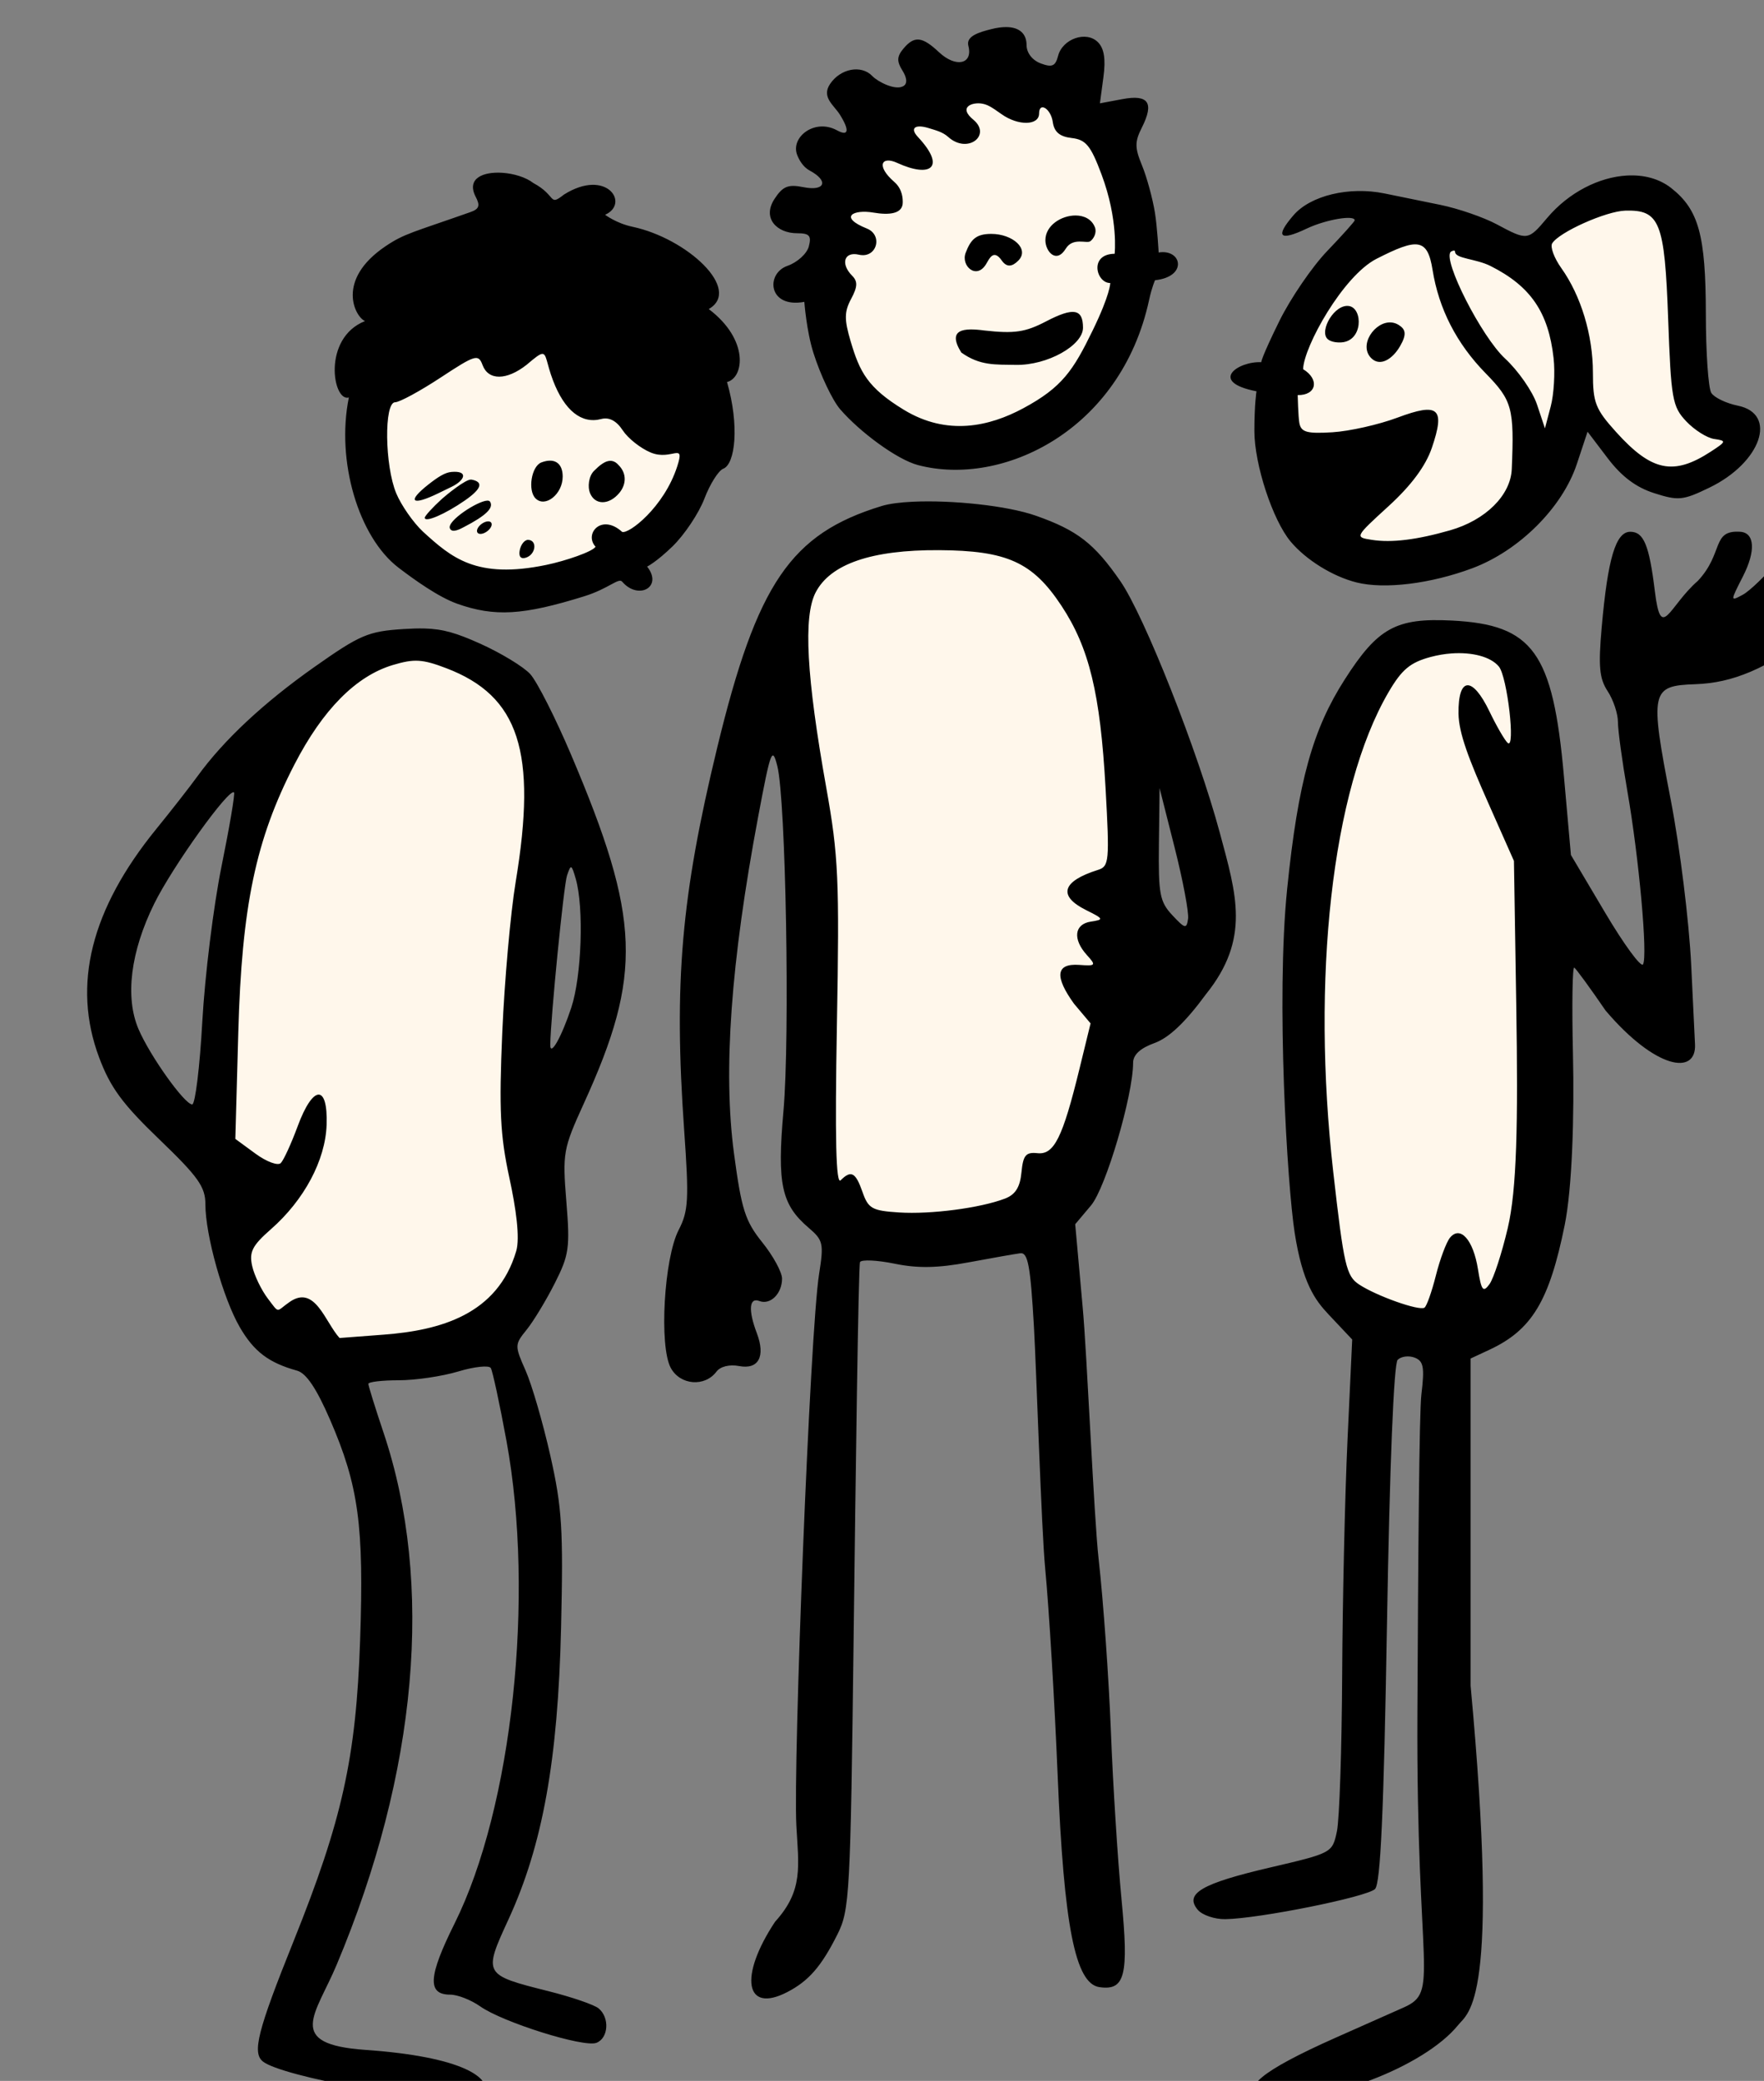 <?xml version="1.0" encoding="UTF-8"?> <svg xmlns="http://www.w3.org/2000/svg" width="279.161mm" height="329.28mm" viewBox="0 0 279.161 329.28"><rect x="0" y="0" width="279.161" height="329.28" fill="#808080" stroke="none"/><path d="m 36946.068,12753.418 c -36.359,0.647 -67.286,24.643 -84.677,56.197 -26.485,91.952 -2.327,152.189 52.084,160.766 54.41,8.576 107.712,-52.857 117.685,-104.219 9.974,-51.361 -19.237,-100.478 -64.385,-110.601 -7.054,-1.582 -13.973,-2.263 -20.707,-2.143 z m 381.303,67.668 c -10.588,0.592 -23.011,5.673 -36.418,16.455 -35.753,28.752 -35.904,15.159 -63.719,4.887 -27.815,-10.273 -71.253,11.369 -98.07,48.668 -38.675,148.997 46.541,147.898 89.648,142.513 43.108,-5.386 73.583,-95.043 73.583,-95.043 0,0 10.754,23.196 29.367,39.793 18.613,16.597 34.573,17.753 49.644,11.27 15.071,-6.482 27.373,-23.636 6.096,-38.695 -21.276,-15.059 -10.749,-71.707 -16.4,-101.028 -3.533,-18.325 -16.085,-29.806 -33.731,-28.82 z m -660.142,47.539 c -35.228,-0.277 -71.483,14.923 -83.264,58.68 -20.944,77.789 16.955,97.437 46.875,122.769 22.385,17.852 74.026,1.196 118.574,-31.217 44.548,-32.412 18.505,-98.433 -13.853,-127.654 -14.157,-12.784 -40.934,-22.363 -68.332,-22.578 z m 259.244,153.625 c -6.554,0.04 -13.595,0.338 -21.2,0.787 -107.566,5.796 -84.035,79.475 -68.41,144.1 15.625,64.625 -0.554,182.206 4.211,243.64 4.765,61.434 133.313,29.322 152.373,0.799 19.06,-28.523 54.111,-237.007 25.744,-311.646 -24.821,-65.309 -46.843,-77.946 -92.718,-77.68 z m 291.07,60.264 c -33.086,0.753 -45.683,27.535 -66.461,81.576 -28.479,92.749 -15.736,229.48 -3.324,296.699 12.411,67.218 106.271,35.702 116.244,4.885 9.974,-30.816 14.627,-238.654 10.195,-291.711 -4.433,-53.056 -11.414,-88.36 -49.756,-91.252 -2.396,-0.181 -4.692,-0.248 -6.898,-0.197 z m -614.451,11.16 c -30.263,-0.382 -71.784,10.661 -90.678,68.324 -27.483,83.873 -22.166,164.057 -23.717,233.27 -0.665,127.056 49.757,123.565 105.719,117.98 55.962,-5.585 87.768,-40.39 76.686,-102.123 -11.082,-61.733 3.434,-157.274 8.421,-222.398 4.987,-65.124 -26.374,-85.67 -45.324,-90.756 -5.921,-1.59 -17.351,-4.124 -31.107,-4.297 z" transform="translate(130.08,73.764) matrix(0.265,0,0,0.265,-8886.089,-2794.296) translate(-3313.529,-2437.82)" fill="#FFF7EB" paint-order="markers stroke fill"></path><path d="m 36955.973,12720.148 c -2.585,-0.02 -5.543,0.38 -8.834,1.206 -7.486,1.879 -15.286,4.2 -13.772,9.992 2.878,11.001 -7.48,13.258 -17.529,3.818 -10.119,-9.503 -14.782,-9.948 -21.346,-2.039 -3.814,4.596 -3.93,7.483 -0.531,12.928 2.808,4.493 3.049,7.832 0.68,9.297 -4.817,2.976 -15.5,-2.664 -18.61,-5.938 -6.612,-6.961 -19.22,-4.504 -25.363,4.871 -5.108,7.794 2.436,12.494 5.977,18.16 6.011,9.61 5.109,13.09 -1.731,9.358 -13.348,-7.284 -27.808,4.141 -23.807,14.615 1.059,2.772 3.37,7.2 7.489,9.404 11.584,6.2 9.218,12.512 -3.723,9.924 -9.147,-1.828 -12.32,-0.545 -17.256,6.99 -7.629,11.644 1.574,20.522 13.406,20.522 7.432,0 8.747,1.461 7.071,7.871 -1.132,4.326 -6.871,9.544 -12.752,11.594 -13.118,4.571 -11.687,25.499 10.066,21.519 0,0 1.275,17.358 5.453,30.528 4.177,13.171 11.361,28.299 15.959,33.617 11.787,13.623 33.947,30.019 46.492,33.322 50.31,13.243 121.093,-20.516 137.977,-98.576 1.669,-7.715 3.551,-11.82 3.551,-11.82 19.708,-2.078 16.069,-18.805 2.162,-16.557 0,0 -0.836,-15.37 -2.252,-23.959 -1.411,-8.589 -4.879,-21.228 -7.703,-28.09 -4.333,-10.479 -4.347,-14.071 -0.113,-22.463 7.536,-14.939 4.06,-20.011 -11.692,-17.056 l -13.318,2.498 2.092,-15.577 c 1.456,-10.843 0.454,-17.204 -3.289,-20.947 -6.971,-6.971 -21.149,-2.042 -23.809,8.274 -1.563,6.083 -3.585,6.941 -10.369,4.4 -4.992,-1.873 -8.42,-6.305 -8.42,-10.883 0,-6.987 -4.402,-10.751 -12.156,-10.803 z m -14.494,45.706 c 3.283,0.582 5.327,1.756 11.687,6.285 9.965,7.098 22.443,6.869 22.443,-0.412 0,-7.224 7.038,-2.844 8.162,5.078 0.85,5.987 4.121,8.762 11.309,9.591 8.465,0.977 11.363,4.511 17.781,21.666 10.204,27.237 7.862,47.452 7.862,47.452 -15.574,0.179 -10.915,17.63 -2.618,17.457 0,0 0.08,6.605 -10.492,28.308 -11.644,23.919 -18.198,33.992 -41.531,46.528 -20.009,10.75 -45.299,16.716 -71.338,0.816 -21.545,-13.156 -26.254,-22.49 -31.682,-40.838 -3.864,-13.073 -3.808,-17.658 0.305,-25.346 3.857,-7.212 4.003,-10.409 0.608,-13.804 -7.02,-7.019 -4.919,-14.63 4.005,-12.573 10.662,2.46 14.619,-11.661 4.791,-15.609 -17.207,-6.912 -8.078,-11.584 3.92,-9.523 9.346,1.604 17.483,0.813 17.483,-6.049 0,-1.82 0.1,-7.799 -5.053,-12.274 -11.04,-9.602 -7.629,-15.657 1.721,-11.369 19.958,9.154 29.489,2.823 12.4,-15.465 -5.065,-5.42 -1.495,-7.715 6.24,-5.353 4.837,1.48 8.503,2.406 11.754,5.252 11.553,10.544 26.109,-0.83 15.276,-10.07 -9.687,-7.846 -0.505,-10.718 4.967,-9.748 z m -286.311,41.314 c -11.344,-0.792 -21.611,3.186 -16.131,14.107 2.908,5.438 2.254,7.487 -2.984,9.338 -34.568,12.199 -39.432,12.778 -50.69,20.362 -30.184,20.336 -18.076,42.409 -12.297,44.72 -25.712,10.189 -19.286,48.502 -9.662,45.639 -7.735,38.074 5.839,83.409 29.619,101.598 9.342,7.146 23.91,17.603 35.09,21.548 v 0.02 c 22.425,7.91 39.294,6.916 75.875,-4.469 14.531,-4.524 20.478,-11.231 22.625,-8.726 9.638,11.245 24.598,3.241 14.914,-8.993 0,0 5.437,-2.641 15.135,-12.042 7.134,-6.915 15.707,-19.737 19.051,-28.491 3.344,-8.754 8.416,-16.812 11.275,-17.91 7.17,-2.751 9.749,-25.782 2.25,-51.767 10.099,-2.452 13.439,-25.144 -10.912,-43.571 20.148,-11.626 -12.999,-42.229 -45.562,-49.148 -9.678,-2.056 -16.33,-7.16 -16.33,-7.16 14.942,-6.623 0.969,-28.069 -24.539,-12.082 -9.367,7.351 -4.179,0.711 -18.313,-6.864 -4.413,-3.44 -11.608,-5.634 -18.414,-6.109 z m 671.539,1.619 c -16.512,0.918 -34.734,9.939 -47.732,25.385 -11.369,13.511 -11.762,13.563 -30.039,3.764 -7.834,-4.198 -22.969,-9.423 -33.639,-11.61 -10.666,-2.185 -25.71,-5.263 -33.432,-6.838 -21.131,-4.31 -44.19,1.23 -54.365,13.059 -11.11,12.916 -8.339,15.649 8.002,7.894 11.27,-5.349 28.58,-8.314 28.58,-4.9 0,0.659 -7.395,8.916 -16.432,18.346 -9.036,9.432 -21.899,28.265 -28.588,41.849 -10.758,21.857 -10.8,24.52 -10.8,24.52 -13.753,-0.67 -31.866,11.709 -2.826,17.379 0,0 -1.252,7.494 -1.252,23.765 0,19.929 10.944,53.245 21.683,66.014 9.176,10.909 25.063,20.76 39.244,24.338 16.723,4.219 44.36,0.834 69.258,-8.482 27.889,-10.433 53.728,-36.189 62.348,-62.143 l 6.431,-19.365 12.036,15.842 c 8.306,10.932 16.911,17.394 27.777,20.861 14.442,4.616 17.155,4.34 32.973,-3.317 30.859,-14.938 40.947,-44.049 16.961,-48.927 -6.958,-1.414 -14.092,-4.846 -15.852,-7.625 -1.763,-2.78 -3.26,-24.058 -3.26,-47.289 -0.07,-46.9 -4.266,-62.132 -20.699,-75.059 -7.179,-5.646 -16.47,-8.012 -26.377,-7.461 z m -1.062,20.969 c 20.635,-0.587 23.545,6.722 25.617,64.305 1.738,48.248 2.513,52.68 10.759,61.451 4.891,5.197 12.419,9.963 16.731,10.59 7.424,1.074 7.32,1.471 -1.949,7.515 -22.301,14.544 -35.353,11.868 -56.543,-11.584 -12.424,-13.752 -13.922,-17.571 -13.922,-35.517 0,-22.414 -7.102,-45.921 -18.875,-62.454 -4.289,-6.024 -6.74,-12.674 -5.44,-14.777 4.125,-6.677 32.105,-19.198 43.622,-19.529 z m -328.268,2.894 c -8.423,-0.02 -18.012,5.895 -18.012,14.778 0,6.675 6.498,14.298 12.166,5.043 4.25,-6.941 12.457,-2.897 14.619,-4.424 2.162,-1.527 3.995,-5.209 2.807,-8.305 -1.891,-4.928 -6.526,-7.079 -11.58,-7.092 z m -50.332,10.995 c -9.024,0 -12.236,3.247 -15.301,11.324 -2.943,7.757 6.416,16.218 12.168,6.783 1.91,-3.133 4.389,-9.367 9.377,-2.242 3.138,4.483 6.457,3.531 9.877,0.111 6.946,-6.947 -3.358,-15.976 -16.121,-15.976 z m 254.779,6.375 c 4.942,0.811 7.225,5.542 8.744,15.042 3.734,23.365 14.36,44.085 31.68,61.784 15.914,16.265 17.16,20.836 15.633,57.234 -0.657,15.645 -15.619,30.496 -36.84,36.563 -19.98,5.708 -34.871,7.532 -46.689,5.707 -10.298,-1.589 -10.274,-1.639 9.966,-20.139 13.539,-12.371 22.135,-23.954 25.834,-34.801 8.094,-23.755 4.098,-27.266 -20.554,-18.043 -11.162,4.178 -28.621,8.107 -38.791,8.733 -15.231,0.938 -18.714,-0.03 -19.764,-5.467 -0.699,-3.634 -1.01,-16.737 -1.01,-16.737 11.214,0.214 13.234,-9.389 3.235,-15.478 0.419,-13.53 23.919,-55.758 43.861,-65.912 12.152,-6.188 19.753,-9.298 24.695,-8.486 z m 21.842,3.66 c 0.219,0.08 0.361,0.276 0.361,0.625 v 0 c 0,4.189 12.35,4.065 21.2,8.525 23.933,12.061 34.566,27.61 37.63,55.029 0.963,8.626 0.195,21.578 -1.709,28.785 l -3.459,13.1 -4.74,-14.207 c -2.607,-7.813 -11.199,-20.183 -19.095,-27.488 -14.038,-12.992 -37.349,-58.767 -32.43,-63.686 0.242,-0.242 1.586,-0.94 2.242,-0.685 z m -62.867,33.066 c -8.649,-1.528 -17.9,14.537 -13.059,19.537 1.502,1.552 4.803,2.365 8.27,2.164 13.124,-0.759 12.985,-20.253 4.789,-21.701 z m -163.861,3.588 c -3.467,-0.597 -8.978,1.289 -17.159,5.553 -12.389,6.463 -18.892,7.423 -36.746,5.447 -12.114,-1.633 -22.697,-1.048 -13.894,13.141 11.232,8.001 20.311,7.14 32.504,7.38 19.009,0.375 40.183,-11.694 40.183,-22.169 0,-5.673 -1.422,-8.755 -4.888,-9.352 z m 189.15,6.205 c -9.922,-0.966 -20.011,13.64 -12.024,21.404 5.258,5.111 12.579,0.494 17.03,-7.129 4.279,-7.328 3.356,-10.265 -0.817,-12.843 -1.357,-0.839 -2.772,-1.294 -4.189,-1.432 z m -507.172,18.76 c 2.661,-0.08 2.474,5.555 6.432,15.922 6.845,17.924 16.999,26.045 28.726,22.976 4.796,-1.252 9.138,1.025 12.903,6.772 3.122,4.765 10.648,10.722 16.724,13.238 12.53,5.192 20.69,-6.855 15.785,8.314 -7.914,24.479 -29.072,40.596 -32.898,39.057 -12.314,-11.183 -22.886,1.174 -15.856,8.869 -1.671,2.901 -17.789,8.44 -29.408,10.852 -41.874,8.696 -56.677,-4.391 -73.701,-19.887 -5.768,-5.416 -12.927,-15.689 -15.912,-22.832 -6.904,-16.515 -7.367,-54.406 -0.668,-54.406 2.62,0 14.831,-6.627 27.143,-14.721 20.816,-13.693 22.568,-14.218 25.066,-7.488 3.451,9.308 14.36,9.244 26.287,-0.139 5.158,-4.374 7.78,-6.48 9.377,-6.527 z m 4.703,63.75 c -1.561,-0.02 -3.332,0.336 -5.275,1.082 -5.914,2.269 -8.235,16.673 -3.459,21.449 5.8,5.801 16.222,-2.555 16.222,-13.006 0,-6.094 -2.805,-9.475 -7.488,-9.525 z m 37.049,0.213 c -3.872,-0.77 -7.844,2.888 -10.848,5.881 -3.373,3.369 -3.742,9.78 -2.496,13.029 2.889,7.541 11.425,7.59 17.633,0.111 3.979,-4.796 4.658,-11.439 -0.488,-16.586 -1.229,-1.429 -2.51,-2.179 -3.801,-2.435 z m -96.002,6.529 c -3.798,0.33 -7.873,2.867 -13.738,7.48 -13.064,10.276 -10.007,13.006 5.896,5.266 l 7.869,-3.83 c 8.279,-4.029 10.167,-9.801 -0.03,-8.916 z m -5.619,16.035 c -5.664,5.157 -10.297,10.249 -10.297,11.313 0,3.088 12.176,-2.15 23.902,-10.287 10.186,-7.067 11.271,-11.12 3.967,-12.495 -3.175,-0.598 -15.463,9.572 -17.572,11.469 z m 26.982,1.102 v 0 c -5.747,0.2 -24.022,12.041 -22.306,16.511 1.257,3.275 6.538,0.203 8.423,-0.753 13.123,-6.812 17.883,-11.418 15.606,-15.1 -0.3,-0.486 -0.902,-0.689 -1.723,-0.66 z m 254.325,0.636 c -7.683,0.355 -14.267,1.196 -18.807,2.584 -54.264,16.594 -74.421,46.227 -98.18,144.323 -21.51,88.815 -25.943,140.124 -19.724,228.277 2.933,41.576 2.556,48.395 -3.266,59.66 -8.783,16.981 -11.776,69.498 -4.701,82.444 5.629,10.303 20.278,11.466 27.26,2.171 2.314,-3.087 7.783,-4.432 13.511,-3.337 11.635,2.224 15.891,-5.711 10.574,-19.696 -5.186,-13.64 -4.566,-21.472 1.518,-19.135 6.576,2.52 13.561,-4.371 13.561,-13.378 0,-3.827 -5.3,-13.555 -11.778,-21.616 -10.253,-12.758 -12.443,-19.637 -16.918,-53.127 -6.582,-49.238 -1.918,-114.07 14.481,-201.316 7.432,-39.541 8.361,-41.984 11.408,-29.947 5.068,20.021 7.579,161.588 3.654,205.896 -3.866,43.632 -1.222,55.902 15.024,69.744 8.687,7.401 9.136,9.386 6.252,27.619 -5.489,34.72 -15.516,292.491 -13.582,329.252 1.27,24.105 4.442,38.698 -12.694,57.518 -21.743,32.768 -17.924,55.04 7.207,42.043 12.86,-6.648 20.362,-15.259 29.992,-34.422 7.334,-14.594 7.812,-23.399 9.727,-179.004 1.109,-90.009 2.82,-220.951 3.797,-222.535 0.977,-1.586 10.298,-1.135 20.713,0.996 13.861,2.839 25.686,2.621 44.146,-0.816 13.868,-2.58 27.74,-5.025 30.828,-5.43 4.599,-0.604 6.081,7.389 8.19,44.184 1.411,24.707 4.424,120.296 6.689,143.976 2.268,23.678 5.62,79.271 7.452,123.539 3.72,90.048 10.497,124.426 24.929,126.526 15.333,2.229 17.624,-6.893 13.199,-52.58 -2.243,-23.169 -5.093,-68.238 -6.334,-100.153 -1.238,-31.912 -4.538,-78.239 -7.328,-102.947 -2.791,-24.707 -6.978,-123.199 -9.529,-150.4 l -4.453,-49.475 9.459,-11.242 c 8.813,-10.476 25.111,-65.719 25.111,-85.121 0,-4.801 4.257,-8.746 12.748,-11.817 8.709,-3.148 18.476,-12.41 30.822,-29.234 26.585,-33.077 18.138,-59.41 8.241,-96.229 -13.072,-48.63 -45.027,-129.501 -59.399,-150.326 -15.53,-22.501 -25.726,-30.406 -50.437,-39.099 -17.369,-6.109 -50.315,-9.433 -73.363,-8.37 z m -253.729,11.741 c -2.058,0 -4.785,1.686 -6.057,3.744 -1.272,2.061 -0.627,3.746 1.434,3.746 2.058,0 4.783,-1.685 6.055,-3.746 1.272,-2.058 0.629,-3.744 -1.432,-3.744 z m 682.035,6.216 c -8.679,0 -13.438,15.89 -17.068,56.975 -2.078,23.511 -1.415,30.639 3.566,38.24 3.366,5.137 6.121,13.393 6.121,18.344 0,4.949 2.524,23.471 5.61,41.16 6.983,40.046 12.298,98.847 9.361,103.598 -1.21,1.96 -11.393,-11.94 -22.625,-30.885 l -20.424,-34.447 -4.164,-46.891 c -6.589,-74.194 -18.412,-90.632 -66.949,-93.084 -33.31,-1.681 -44.213,4.317 -63.969,35.201 -18.898,29.539 -27.803,60.186 -34.4,125.303 -6.657,65.707 0.08,176.601 4.515,205.098 4.665,29.987 12.181,40.185 20.174,48.668 l 14.18,15.049 -2.799,59.896 c -1.54,32.946 -2.97,96.119 -3.195,140.385 -0.219,44.269 -1.629,86.3 -3.137,93.406 -2.735,12.882 -2.845,12.943 -40.027,21.627 -40.762,9.517 -51.106,15.551 -43.125,25.164 2.647,3.194 10.085,5.756 16.523,5.643 20.15,-0.277 84.666,-13.272 89.401,-18.006 3.29,-3.291 5.223,-46.276 7.132,-158.373 1.603,-94.392 4.069,-155.31 6.375,-157.617 2.068,-2.064 6.631,-2.657 10.137,-1.311 5.332,2.046 5.994,5.665 4.029,22.022 -1.295,10.765 -1.931,96.396 -2.382,190.287 -0.748,155.832 13.502,166.105 -8.079,175.691 l -40.591,18.029 c -45.678,20.289 -56.9,30.763 -43.985,35.27 35.611,6.203 96.943,-17.918 116.938,-42.695 6.361,-7.882 25.101,-12.924 7.488,-202.639 v -195.428 l 11.23,-5.232 c 25.359,-11.815 35.765,-29.065 44.971,-74.496 4.442,-21.937 5.8,-64.767 4.918,-102.629 -0.667,-28.773 -0.317,-51.76 0.787,-51.069 1.1,0.685 9.524,12.231 18.717,25.657 29.845,35.048 54.29,38.863 53.391,20.162 l -2.272,-47.28 c -1.25,-26.011 -6.744,-70.401 -12.213,-98.675 -12.62,-65.245 -11.992,-68.185 14.787,-69.106 22.324,-0.775 41.925,-9.11 70.713,-30.078 20.807,-15.153 28.019,-25.925 21.637,-32.309 -8.454,-2.778 -24.955,7.649 -34.277,13.014 l 9.67,-14.617 c 9.503,-14.364 9.734,-27.022 0.488,-27.022 -2.432,0 -10.736,7.554 -18.455,16.788 -7.718,9.234 -17.427,18.607 -21.578,20.828 -7.518,4.029 -7.518,4.006 0.113,-10.957 7.772,-15.228 7.059,-26.091 -1.617,-26.659 -17.296,-1.133 -9.661,12.579 -25.258,29.272 -17.522,15.267 -21.969,36.889 -25.727,6.16 -3.364,-27.513 -6.641,-35.432 -14.656,-35.432 z m -658.142,4.825 c -2.06,-0.109 -4.326,2.611 -5.036,6.045 -0.809,3.909 0.592,5.616 3.743,4.566 5.828,-1.943 6.85,-10.313 1.293,-10.611 z m 245.205,6.148 c 40.72,0.233 56.025,7.168 73.209,33.17 16.618,25.148 23.228,52.457 26.365,108.93 2.428,43.676 2.144,46.729 -4.504,48.822 -21.555,6.782 -24.142,15.54 -7.094,24.023 10.557,5.253 10.727,5.668 2.809,6.864 -9.888,1.496 -10.96,10.463 -2.389,19.939 5.666,6.258 5.388,6.62 -4.529,5.91 -14.398,-1.038 -14.514,7.372 -3.17,23.137 l 9.926,11.795 -6.614,27.074 c -10.066,41.204 -15.167,51.475 -25.076,50.426 -6.982,-0.739 -8.594,1.19 -9.582,11.469 -0.851,8.872 -3.64,13.286 -9.904,15.666 -14.786,5.625 -44.177,9.468 -63.113,8.261 -16.178,-1.033 -18.452,-2.298 -21.891,-12.166 -4.127,-11.832 -6.825,-13.289 -13.064,-7.05 -2.797,2.794 -3.46,-24.615 -2.247,-92.651 1.55,-87.03 0.924,-101.084 -6.306,-141.545 -11.859,-66.38 -13.838,-102.429 -6.406,-116.798 8.816,-17.046 33.438,-25.501 73.58,-25.276 z m -307.17,46.777 c -3.721,-0.1 -7.794,0.03 -12.567,0.336 -20.991,1.336 -25.868,3.416 -53.142,22.637 -30.28,21.338 -54.143,43.626 -69.748,65.139 -4.661,6.426 -15.78,20.657 -24.705,31.625 -39.03,47.952 -50.327,93.081 -34.141,136.381 6.711,17.95 13.93,27.776 35.936,48.92 23.273,22.361 27.537,28.365 27.537,38.767 0,18.382 10.613,56.294 20.558,73.424 8.445,14.553 17.247,21.228 34.201,25.939 5.486,1.525 11.608,10.63 19.674,29.249 17.085,39.45 20.321,63.158 17.965,131.855 -2.397,69.979 -10.607,107.089 -39.726,179.572 -21.574,53.708 -24.882,66.766 -18.211,71.944 5.557,4.309 29.267,10.652 59.128,15.818 11.327,1.96 27.33,6.045 35.565,9.078 19.055,7.021 31.823,6.189 37.059,-2.412 8.011,-13.162 -14.13,-25.557 -70.752,-29.516 -48.175,-3.368 -29.595,-20.941 -17.082,-50.767 48.357,-114.964 58.28,-227.635 27.994,-317.86 -4.972,-14.808 -9.039,-27.889 -9.039,-29.068 0,-1.182 8.154,-2.148 18.121,-2.148 9.967,0 25.974,-2.363 35.572,-5.25 9.593,-2.892 18.326,-3.821 19.404,-2.075 1.081,1.746 5.292,21.279 9.358,43.407 17.065,92.889 3.519,219.026 -30.957,288.269 -15.779,31.689 -16.437,42.52 -2.59,42.52 4.38,0 12.43,3.159 17.898,7.017 13.451,9.493 61.796,24.665 69.36,21.762 7.244,-2.78 8.04,-15.013 1.338,-20.572 -2.614,-2.172 -16.026,-6.779 -29.807,-10.241 -39.057,-9.811 -39.164,-9.998 -24,-42.955 20.375,-44.282 29.517,-94.981 31.379,-174.009 1.39,-58.95 0.586,-71.825 -6.403,-102.85 -4.393,-19.509 -11.036,-42.358 -14.759,-50.775 -6.609,-14.932 -6.595,-15.532 0.584,-24.397 4.046,-4.997 11.596,-17.454 16.777,-27.676 8.591,-16.955 9.204,-21.239 6.961,-48.875 -2.359,-29.085 -1.938,-31.43 10.539,-58.81 35.032,-76.875 33.804,-110.223 -7.643,-207.86 -9.408,-22.164 -20.435,-43.916 -24.498,-48.341 -4.065,-4.426 -17.561,-12.612 -29.994,-18.192 -14.007,-6.288 -21.977,-8.706 -33.138,-9.01 z m 613.431,14.885 c 12.319,-0.866 23.323,1.97 28.188,7.828 5.06,6.079 10.097,50.153 5.226,45.582 -1.82,-1.704 -6.684,-10.125 -10.812,-18.714 -10.273,-21.383 -18.798,-20.818 -18.51,1.228 0.15,11.67 6.109,27.119 17.918,53.744 l 15.182,34.231 1.381,85.92 c 1.152,71.689 0.311,110.458 -5.071,133.316 -3.549,15.069 -8.466,30.146 -10.924,33.51 -3.805,5.205 -4.824,3.88 -6.876,-8.946 -2.802,-17.534 -10.521,-26.253 -16.676,-18.834 -2.179,2.624 -5.981,12.784 -8.444,22.573 -2.465,9.787 -5.54,18.457 -6.837,19.252 -3.238,2.001 -28.457,-6.931 -38.913,-13.782 -7.806,-5.113 -9.192,-11.126 -15.591,-67.625 -12.902,-113.903 -1.226,-227.629 33.168,-286.32 7.848,-13.388 12.858,-17.565 25.013,-20.836 4.22,-1.136 8.472,-1.838 12.578,-2.127 z m -616.9,4.406 v 0 c 4.609,0.278 9.405,1.712 16.535,4.434 43.472,16.602 54.288,49.92 41.412,127.57 -3.075,18.531 -6.678,58.964 -8.006,89.848 -1.994,46.282 -1.254,61.527 4.204,86.729 4.015,18.483 6.439,36.028 4.126,43.875 -11.189,37.958 -45.409,47.367 -79.125,49.925 l -26.388,2.002 c -8.7,-9.613 -14.635,-31.999 -29.764,-21.556 -8.363,5.773 -5.876,7.398 -12.965,-1.873 -3.939,-5.146 -8.186,-13.936 -9.441,-19.532 -1.893,-8.428 0.03,-12.201 11.232,-22.037 19.817,-17.399 32.487,-41.156 33.209,-62.261 0.836,-24.485 -8.098,-24.032 -17.302,0.878 -3.802,10.296 -8.323,20.157 -10.047,21.913 -1.722,1.754 -8.535,-0.777 -15.139,-5.62 l -12.012,-8.804 1.758,-63.641 c 2.084,-75.37 10.427,-115.173 33.535,-159.93 16.921,-32.78 36.734,-52.804 58.768,-59.408 6.379,-1.911 10.801,-2.791 15.41,-2.514 z m 442.475,76.006 8.996,35.563 c 4.948,19.561 8.559,38.671 8.017,42.465 -0.882,6.238 -1.784,6.031 -9.4,-2.114 -7.507,-8.038 -8.379,-12.628 -8.018,-42.462 z m -552.729,2.604 c 0.685,0.682 -2.676,20.559 -7.469,44.166 -4.79,23.607 -9.946,65.243 -11.463,92.523 -1.513,27.282 -4.24,49.606 -6.056,49.606 -4.551,0 -25.212,-28.977 -32.035,-44.924 -8.171,-19.099 -4.79,-46.223 9.33,-74.873 11.003,-22.323 44.779,-69.415 47.693,-66.498 z m 201.373,44.709 c 0.696,0.246 1.418,2.457 2.68,6.816 4.973,17.178 3.557,58.263 -2.656,77.012 -5.879,17.747 -12.685,29.663 -12.545,22.006 0.275,-16.683 8.033,-94.956 9.992,-100.858 1.164,-3.503 1.833,-5.222 2.529,-4.976 z" transform="translate(130.08,73.764) matrix(0.265,0,0,0.265,-8886.089,-2794.296) translate(-3313.529,-2437.82)" fill="#000000"></path></svg> 